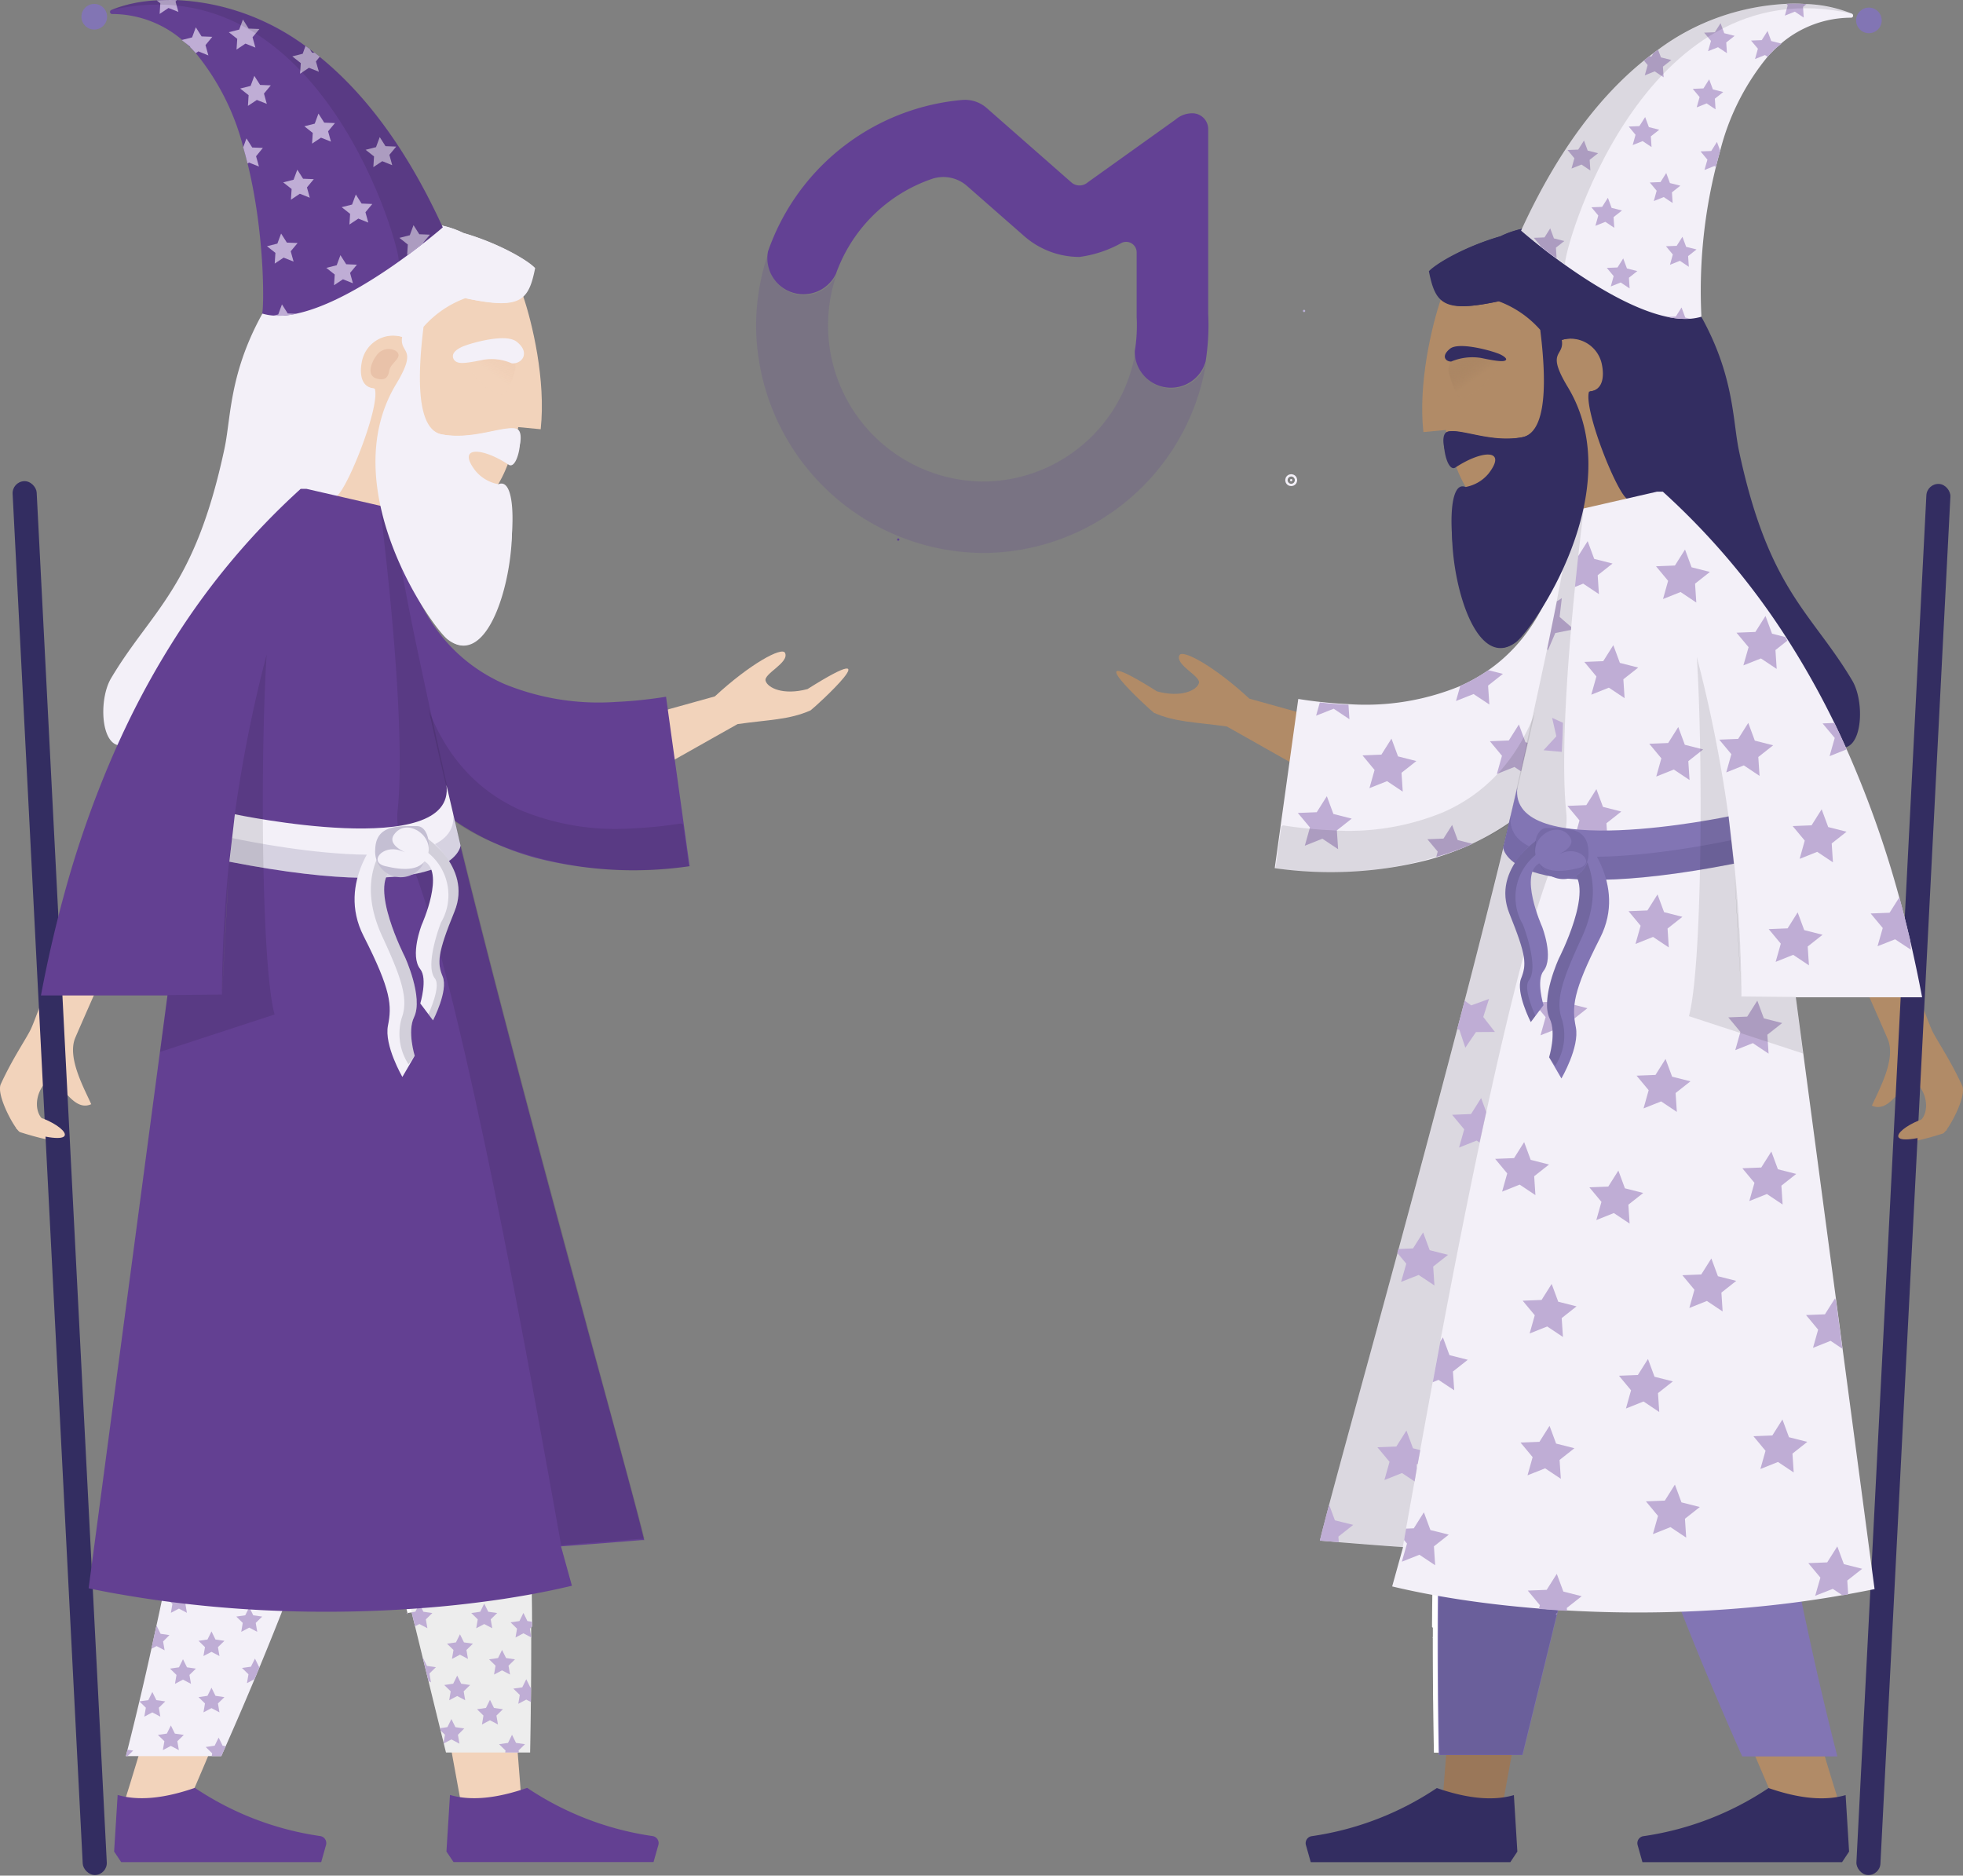 <svg xmlns="http://www.w3.org/2000/svg" xmlns:xlink="http://www.w3.org/1999/xlink" width="204.127" height="195.024" viewBox="0 0 204.127 195.024">
  <rect x="0" y="0" width="204.127" height="195.024" fill="#808080" stroke="none"/>
  <defs>
    <linearGradient id="linear-gradient" x1="170.29" y1="-365.363" x2="170.184" y2="-366.883" gradientUnits="objectBoundingBox">
      <stop offset="0.46" stop-color="#b18b67"/>
      <stop offset="0.91" stop-color="#907155" stop-opacity="0.2"/>
      <stop offset="1" stop-color="#80644b" stop-opacity="0.2"/>
    </linearGradient>
    <linearGradient id="linear-gradient-2" x1="529.765" y1="-80.864" x2="529.649" y2="-82.066" xlink:href="#linear-gradient"/>
    <linearGradient id="linear-gradient-3" x1="0.701" y1="0.715" x2="0.221" y2="-0.003" gradientUnits="objectBoundingBox">
      <stop offset="0.31" stop-color="#b18b67"/>
      <stop offset="0.89" stop-color="#907155" stop-opacity="0.2"/>
      <stop offset="1" stop-color="#80644b" stop-opacity="0.2"/>
    </linearGradient>
    <linearGradient id="linear-gradient-4" x1="-65.308" y1="-12.14" x2="-65.201" y2="-13.662" gradientUnits="objectBoundingBox">
      <stop offset="0.46" stop-color="#f2d3bb"/>
      <stop offset="1" stop-color="#e9c1a7"/>
    </linearGradient>
    <linearGradient id="linear-gradient-5" x1="-83.091" y1="62.644" x2="-82.976" y2="61.443" gradientUnits="objectBoundingBox">
      <stop offset="0.46" stop-color="#f2d3bb"/>
      <stop offset="1" stop-color="#e9c2a9"/>
    </linearGradient>
    <linearGradient id="linear-gradient-6" x1="0.299" y1="0.715" x2="0.779" y2="-0.003" gradientUnits="objectBoundingBox">
      <stop offset="0.39" stop-color="#f2d3bb"/>
      <stop offset="1" stop-color="#e8c0a6" stop-opacity="0.4"/>
    </linearGradient>
  </defs>
  <g id="merlins-holding" transform="translate(-858.001 -238.616)">
    <g id="Group_675" data-name="Group 675">
      <g id="Bottom_Standing_Sweatpants" data-name="Bottom/Standing/Sweatpants" transform="translate(993.772 344.54)">
        <path id="Path_12355" data-name="Path 12355" d="M155.14,666.1h6.345l.025-.141h0l.843-4.629h0l.227-1.245.249-1.377,2.062-11.341.11-.6,2.807-15.443,3.123-10.765h0l.983-3.385h0l8.678-29.905.658-2.266H161.474l-5.2,66.592-.04.5-.644,8.248-.078.985h0l-.047.608-.256,3.287Z" transform="translate(-140.886 -584.998)" fill="#9a7759" fill-rule="evenodd"/>
        <path id="Leg" d="M94.258,585c-.938,24.063-.568,37.188-.361,39.375s1.4,16.829,9.522,42.46h-6.6c-10.756-24.588-14.511-39.231-15.745-42.46S76.2,608.021,70.88,585Z" transform="translate(-47.853 -584.998)" fill="#b18b67" fill-rule="evenodd"/>
        <path id="Path_12356" data-name="Path 12356" d="M153.621,649.257l-.022.126.022-.011q0,2.546.022,5.185,0,.754.014,1.517.031,2.573.079,5.232h8.727q.117-.465.229-.929a.445.445,0,0,1,.02-.081h0c.1-.424.207-.846.312-1.263h0c.018-.079.038-.157.058-.236h0l1.2-4.891q.3-1.207.588-2.4l.8-3.291q.18-.731.361-1.456l.431.063q.111-.457.222-.9,2.751-11.3,5.08-21.025h0q.433-1.8.853-3.567h0q3.341-13.942,5.75-24.431l.285-1.241.141-.617c.1-.46.209-.915.31-1.364q.839-3.684,1.55-6.9.2-.915.4-1.792H160.91a160.529,160.529,0,0,0-5.376,27.242q-.541,4.655-.958,9.787-.141,1.777-.263,3.619-.251,3.8-.428,7.877-.161,3.735-.247,7.705-.014.566-.023,1.14-.043,2.165-.065,4.389c0,.328,0,.659-.009.989v.505l.085.083v.929Z" transform="translate(-140.399 -584.99)" fill="#fff" fill-rule="evenodd"/>
        <path id="Path_12357" data-name="Path 12357" d="M72.42,585a335.387,335.387,0,0,0,8.436,35.556h0q.53,1.781,1.082,3.545h0c.085.271.17.541.253.808h0c2.946,9.4,6.277,18.465,10.024,27.517q.271.644.541,1.286,1.456,3.477,2.993,6.957.227.516.458,1.034H106.1l-.168-.662q-1.353-5.347-2.481-10.464-.258-1.173-.505-2.331h0A250.193,250.193,0,0,1,97.263,585Z" transform="translate(-50.811 -584.998)" fill="#8275b4" fill-rule="evenodd"/>
        <g id="Accessories_Shoe_Flat-Simple" data-name="Accessories/Shoe/Flat-Simple" transform="translate(34.496 79.995)">
          <path id="Shoe" d="M87.655,1034.995l-.361-5.873q-3.2.936-8.012-.732a31.433,31.433,0,0,1-13.033,5.006h0a.734.734,0,0,0-.6.846.54.54,0,0,0,.016.078l.5,1.775H86.926Z" transform="translate(-65.64 -1028.39)" fill="#332d61" fill-rule="evenodd"/>
        </g>
        <g id="Accessories_Shoe_Flat-Simple-2" data-name="Accessories/Shoe/Flat-Simple" transform="translate(0 79.995)">
          <path id="Shoe-2" data-name="Shoe" d="M278.865,1034.995l-.361-5.873q-3.2.936-8.012-.732a31.418,31.418,0,0,1-13.031,5.006h0a.736.736,0,0,0-.6.846.286.286,0,0,0,.018.078l.5,1.775h20.755Z" transform="translate(-256.85 -1028.39)" fill="#332d61" fill-rule="evenodd"/>
        </g>
      </g>
      <path id="Path_12358" data-name="Path 12358" d="M153.23,650.635v.117q0,2.547.022,5.185c0,.5.009,1.01.014,1.519q.031,2.573.079,5.232h8.728l.227-.931a.426.426,0,0,1,.02-.079h0c.1-.422.207-.844.312-1.263h0c.02-.078.038-.157.058-.234h0l1.2-4.891q.3-1.207.588-2.4l.806-3.293.361-1.456q2.993-12.255,5.492-22.676h0q.438-1.822.861-3.588,4.853-20.349,7.72-33.248h0l.5-2.262H160.073c-3.608,12.052-5.849,27.558-6.58,48.531q-.233,6.719-.26,14.209v.6C153.23,650.014,153.23,650.325,153.23,650.635Z" transform="translate(854.263 -241.581)" fill="#8275b4" fill-rule="evenodd"/>
      <path id="Pant" d="M186.142,616.5q-4.871,22.191-16.843,70.863h-8.617c-.637-33.3,2.071-55.219,6.76-70.863Z" transform="translate(847.011 -266.276)" fill="#342c62" fill-rule="evenodd" opacity="0.3"/>
      <path id="Path_12359" data-name="Path 12359" d="M233.85,927.74c-.013.052-.025.106-.04.161l.15-.146Z" transform="translate(785.984 -521.364)" fill="#bfadd5" fill-rule="evenodd"/>
      <g id="Body_Long-Sleeve" data-name="Body/Long-Sleeve" transform="translate(974.077 262.209)">
        <g id="Head_Front_Short-Beard" data-name="Head/Front/Short-Beard" transform="translate(31.815)">
          <g id="Head" transform="translate(0 0.174)">
            <path id="Path_12360" data-name="Path 12360" d="M148.825,150.767l2.329-.222s1.191,7.276,4.821,8.431c1.387.444,5.181-1.413,8.268-4.216l.873,16,12.99-2.565-8.588-19.955c1.916-3.428,3.02-7.377,1.819-11.3-3.428-11.233-17.917-8.171-20.684-.029C149.707,139.673,148.266,145.663,148.825,150.767Z" transform="translate(-148.7 -129.605)" fill="#b18b67" fill-rule="evenodd"/>
          </g>
          <path id="Hair" d="M70.916,139.351q1.308,10.536-1.893,11.168c-3.2.631-6.314-.864-7.72-.586-1.023.2-.18,3.574.933,3.154,1.571-.59,5.243-2.194,5.483-.98s-3.623,3.994-4.572,3.581c-3.385-1.474-.557,20.441,5.153,16.147,1.7-1.283,11.862-15.772,5.378-26.512-2.345-3.884-.328-3.1-.628-4.9.108-.034.218-.063.33-.088a3.325,3.325,0,0,1,3.922,2.506c.213.942.361,2.778-1.312,2.926-.588,1.764,2.73,10.179,3.92,11.131,2.219,4.288,12.115,9.012,13.892,13.17,9.333,21.949,11.878,9.667,9.562,5.752-4.214-7.1-8.676-9.317-11.776-23.858-.761-3.574-.413-8.963-5.43-16.432-2.661-3.935-10.976-6.5-13.141-6.675a9.6,9.6,0,0,0-6.271.767c-3.583,1.032-6.618,2.786-7.41,3.628.682,3.449,1.552,4.341,7.244,3.123A10.7,10.7,0,0,1,70.916,139.351Z" transform="translate(-58.64 -128.642)" fill="#332d61" fill-rule="evenodd"/>
          <path id="Path_12361" data-name="Path 12361" d="M293.989,237.772c.038.731.967.483,1.368.256a.8.8,0,0,0,.4-.978c-.146-.256-.844-.245-1.29-.135C294.248,236.962,293.974,237.483,293.989,237.772Z" transform="translate(-292.613 -217.321)" fill-rule="evenodd" fill="url(#linear-gradient)"/>
          <path id="Path_12362" data-name="Path 12362" d="M215.327,203.835c1.3-.3.557-1.884.023-2.526a1.533,1.533,0,0,0-1.874-.4c-.98.653.505,1.248.63,2.077C214.253,203.966,214.827,203.952,215.327,203.835Z" transform="translate(-198.27 -187.735)" fill-rule="evenodd" fill="url(#linear-gradient-2)"/>
          <path id="Path_12363" data-name="Path 12363" d="M266.456,203c.99,3.662,1.654,2.506,2.446,2.239s3.067-2.975,2.959-3.477c-.258-1.147-3.247-.814-4.048-.758C266.824,201.069,266.3,202.424,266.456,203Z" transform="translate(-263.699 -187.874)" fill-rule="evenodd" opacity="0.56" fill="url(#linear-gradient-3)"/>
        </g>
        <path id="Skin" d="M349.725,378.67c2.547.68,4.15-.135,4.352-.868s-2.49-1.876-2.03-2.887c.307-.675,3.639,1.14,7.28,4.51l2.078.579,8.73,2.428,1.064.3-.8,2.912-1.007,3.671-5.447-3.067-2.717-1.532-1.867-1.057-2.383-1.342c-3.2-.455-5.344-.433-7.577-1.423C348.868,380.5,340.649,372.953,349.725,378.67Z" transform="translate(-345.48 -330.371)" fill="#b18b67" fill-rule="evenodd"/>
        <path id="Skin-2" data-name="Skin" d="M1.216,428.785h0l6.594-.025.135.4.3.9q3.237,9.654,5.412,16.022.6,1.757,1.122,3.26,1.133,3.269,1.887,5.355,1.043,2.906,1.359,3.543c.511,1.046,1.871,2.991,3.09,5.652.541,1.164-1.55,4.85-2,4.992-6.738,2.145-5.546.056-2.791-1.057,1.138-.46,1.322-2.131.664-3.361-1.6-2.991-2.816,2.611-5.255,1.519.749-1.678,2.5-4.8,1.672-6.856q-.195-.484-1.939-4.436Q9.414,450.034,5.2,440.539l-.37-.832h0L3.805,437.4a.067.067,0,0,1,0-.02Q2.27,433.92.489,429.913l-.5-1.128Z" transform="translate(66.844 -374.615)" fill="#b18b67" fill-rule="evenodd"/>
        <rect id="Rectangle_1203" data-name="Rectangle 1203" width="2.501" height="144.831" rx="1.25" transform="translate(79.401 171.431) rotate(-177.07)" fill="#332d61"/>
        <path id="Path_12364" data-name="Path 12364" d="M193.067,328.469a40.867,40.867,0,0,0,15.921-.852h0A29.514,29.514,0,0,0,213.455,326a26.257,26.257,0,0,0,3.875-2.179l.121-.081a24.356,24.356,0,0,0,5.719-5.513,29.671,29.671,0,0,0,5.3-13.084,78.9,78.9,0,0,0,1.328-14.047l-4.608.309-1.523.1c-.04.343-.081.684-.128,1.021l-.06.417h0a32.527,32.527,0,0,1-.707,3.457c-.014.06-.031.119-.047.18-1.306,4.81-3.718,8.71-7.449,11.308a17.653,17.653,0,0,1-2.937,1.647,25.8,25.8,0,0,1-11.667,1.873q-1.443-.063-3-.24-1.052-.119-2.156-.294l-.032.235-.576,4.135Z" transform="translate(-176.588 -261.791)" fill="#f3f0f8" fill-rule="evenodd"/>
        <path id="Path_12365" data-name="Path 12365" d="M353.044,461.9l1.828-.729,1.636,1.091-.13-1.961,1.544-1.22-1.905-.484-.682-1.846-1.05,1.663-1.965.078L353.578,460Z" transform="translate(-333.436 -397.555)" fill="#bfadd5" fill-rule="evenodd"/>
        <path id="Path_12366" data-name="Path 12366" d="M251.635,420.567l1.828-.729.689.462.686-2.975-.231-.06-.682-1.846-1.048,1.663-1.967.078,1.257,1.514Z" transform="translate(-212.056 -363.682)" fill="#bfadd5" fill-rule="evenodd"/>
        <path id="Path_12367" data-name="Path 12367" d="M283.749,476.083l-.155.556a25.057,25.057,0,0,0,3.778-1.364l-1.544-.392-.581-1.573-.9,1.418-1.674.067Z" transform="translate(-250.32 -411.127)" fill="#bfadd5" fill-rule="evenodd"/>
        <path id="Path_12368" data-name="Path 12368" d="M224.318,389.4c-.018.13-.217.079-.088.1a38.078,38.078,0,0,0,20.387-2.464c14.828-6.12,9.979-21.469,9.979-21.469l-1.328.088a.231.231,0,0,0-.216.206c-.032.278-.067.554-.1.828-.02.141-.04.278-.061.417h0a32.081,32.081,0,0,1-.705,3.457l-.049.18c-1.3,4.81-3.716,8.71-7.447,11.308a17.726,17.726,0,0,1-2.935,1.635,25.826,25.826,0,0,1-11.667,1.873q-1.443-.063-3-.24-.942-.1-1.921-.256a.233.233,0,0,0-.267.2l-.576,4.135Z" transform="translate(-207.751 -322.825)" fill="rgba(1,1,1,0.1)" fill-rule="evenodd"/>
        <path id="Path_12369" data-name="Path 12369" d="M23.57,390.277h.141l.1.009,1.732.143c2.01.162,5.01.4,6.314.483h0l.37.027-.087.314-1.048,3.776c1.373.33,2.887.646,4.51.938l.09.016c.83.148,1.692.29,2.58.426,2.5.377,5.218.695,8.119.926h.023c.565.045,1.138.087,1.718.125h0l.132.009q.541.034,1.082.065c4.063.229,8.42.28,12.955.081q.815-.034,1.636-.081c2.863-.162,5.791-.424,8.754-.8h0c.592-.076,1.187-.157,1.782-.244q1.678-.238,3.368-.541h0l.592-.1q1.409-.253,2.823-.541l-3.2-24.047-.662-4.981h0l-4.33-32.51H67.407l-.684-12.515c.253,4.234.456,8.247.684,12.515H86.2q-.541-2.836-1.165-5.568h0q-.541-2.333-1.151-4.586a107.2,107.2,0,0,0-5.232-14.947q-.613-1.405-1.263-2.771a86.52,86.52,0,0,0-4.9-8.887l-.242-.381a75.6,75.6,0,0,0-13.01-15.431H58.63l-7.59,1.737-1.7.39c0,.451-.02.953-.054,1.5h0c-.119,1.838-.433,4.211-.9,7a.077.077,0,0,1,0,.02c-.922,5.448-2.443,12.5-4.294,20.334h0q-.334,1.407-.68,2.847c-.1.413-.2.83-.3,1.247-.051.211-.1.42-.153.631s-.1.431-.159.648-.1.433-.159.651a.17.17,0,0,1,0,.029h0c-4.02,16.434-9.1,35.2-13.042,49.66v.018c-2.127,7.8-3.922,14.341-5.052,18.583-.283,1.082-.523,2-.722,2.764l-.018.072c-.011.042-.022.083-.031.125l-.016.061a.294.294,0,0,1-.013.054c-.056.227-.108.437-.155.63h0C23.583,390.231,23.575,390.255,23.57,390.277Z" transform="translate(-2.4 -253.668)" fill="#f3f0f8" fill-rule="evenodd"/>
        <path id="Path_12370" data-name="Path 12370" d="M265.16,387.314l1.828-.722,1.64,1.086-.13-1.963,1.544-1.22-1.521-.386a17.538,17.538,0,0,1-2.915,1.635Z" transform="translate(-229.832 -338.02)" fill="#bfadd5" fill-rule="evenodd"/>
        <path id="Path_12371" data-name="Path 12371" d="M315.785,428.737l1.828-.729,1.635,1.091-.128-1.963,1.544-1.218-1.907-.484-.682-1.846-1.048,1.663-1.966.078,1.257,1.514Z" transform="translate(-289.456 -370.378)" fill="#bfadd5" fill-rule="evenodd"/>
        <path id="Path_12372" data-name="Path 12372" d="M353.65,404.095l1.828-.722,1.636,1.091-.072-1.1-.027-.41q-1.443-.06-2.975-.236l-.065.227Z" transform="translate(-332.868 -353.273)" fill="#bfadd5" fill-rule="evenodd"/>
        <path id="Path_12373" data-name="Path 12373" d="M157.805,613.3l1.828-.729,1.635,1.091-.128-1.963,1.544-1.218L160.777,610l-.682-1.846-1.048,1.663-1.966.078,1.257,1.512Z" transform="translate(-102.974 -521.641)" fill="#bfadd5" fill-rule="evenodd"/>
        <path id="Path_12374" data-name="Path 12374" d="M239.315,661.267l1.828-.729,1.635,1.091-.128-1.963,1.544-1.218-1.907-.485-.682-1.844-1.048,1.663-1.967.078,1.257,1.512Z" transform="translate(-199.19 -560.956)" fill="#bfadd5" fill-rule="evenodd"/>
        <path id="Path_12375" data-name="Path 12375" d="M131.405,728.327l1.826-.729,1.636,1.093-.128-1.963,1.544-1.22-1.907-.484-.682-1.846-1.05,1.663-1.965.079,1.257,1.512Z" transform="translate(-71.811 -615.918)" fill="#bfadd5" fill-rule="evenodd"/>
        <path id="Path_12376" data-name="Path 12376" d="M96.835,666.687l1.826-.729,1.636,1.091-.128-1.961,1.543-1.22-1.905-.484-.682-1.846-1.05,1.663-1.965.078,1.257,1.514Z" transform="translate(-31.003 -565.398)" fill="#bfadd5" fill-rule="evenodd"/>
        <path id="Path_12377" data-name="Path 12377" d="M104.923,579.717l1.828-.727,1.636,1.091-.13-1.963,1.544-1.22-1.905-.484-.682-1.846-1.05,1.663-1.965.079,1.257,1.512Z" transform="translate(-40.552 -494.119)" fill="#bfadd5" fill-rule="evenodd"/>
        <path id="Path_12378" data-name="Path 12378" d="M162.445,518.5l1.826-.729,1.636,1.091-.128-1.963,1.543-1.218-1.905-.485-.682-1.844-1.05,1.663-1.965.078,1.257,1.512Z" transform="translate(-108.45 -443.944)" fill="#bfadd5" fill-rule="evenodd"/>
        <path id="Path_12379" data-name="Path 12379" d="M185.025,677.667l1.826-.729,1.636,1.091-.128-1.963,1.544-1.218L188,674.364l-.682-1.844-1.05,1.663-1.965.078,1.257,1.512Z" transform="translate(-135.105 -574.398)" fill="#bfadd5" fill-rule="evenodd"/>
        <path id="Path_12380" data-name="Path 12380" d="M217.185,571.177l1.826-.729,1.636,1.093-.128-1.963,1.544-1.22-1.907-.483-.682-1.846-1.05,1.663-1.965.078,1.257,1.514Z" transform="translate(-173.067 -487.12)" fill="#bfadd5" fill-rule="evenodd"/>
        <path id="Path_12381" data-name="Path 12381" d="M223.453,743.017l1.828-.727,1.636,1.091-.13-1.963,1.544-1.22-1.905-.484-.682-1.846-1.05,1.663-1.965.079,1.257,1.512Z" transform="translate(-180.466 -627.958)" fill="#bfadd5" fill-rule="evenodd"/>
        <path id="Path_12382" data-name="Path 12382" d="M224.673,824.777l1.828-.729,1.636,1.091-.13-1.961,1.544-1.22-1.905-.483-.682-1.846-1.05,1.663-1.965.078,1.257,1.514Z" transform="translate(-181.907 -694.967)" fill="#bfadd5" fill-rule="evenodd"/>
        <path id="Path_12383" data-name="Path 12383" d="M296.38,874.621l1.826-.722,1.636,1.091-.128-1.963.361-.285.092-.072,1.091-.861-1.068-.271-.09-.023-.749-.18-.682-1.846-1.05,1.663-.8.032-.152.848-.052.343.3.361Z" transform="translate(-266.68 -735.832)" fill="#bfadd5" fill-rule="evenodd"/>
        <path id="Path_12384" data-name="Path 12384" d="M152.415,858.667l1.828-.729,1.635,1.093-.128-1.963,1.544-1.22-1.907-.484-.682-1.846-1.048,1.663-1.966.079,1.257,1.512Z" transform="translate(-96.612 -722.743)" fill="#bfadd5" fill-rule="evenodd"/>
        <path id="Path_12385" data-name="Path 12385" d="M220.971,908.335l-.065.235h.023q.839.069,1.7.123h0l.132.011,1.073.063-.018-.3,1.544-1.218-1.907-.484-.132-.361-.081-.218-.469-1.263-1.05,1.663-.437.018-1.528.06,1.243,1.5.014.016Z" transform="translate(-176.962 -764.87)" fill="#bfadd5" fill-rule="evenodd"/>
        <path id="Path_12386" data-name="Path 12386" d="M285.44,773.3l.6-.238,1.635,1.082-.135-1.954,1.544-1.218-1.905-.484-.682-1.846-.274.437C285.952,770.529,285.691,771.94,285.44,773.3Z" transform="translate(-252.529 -653.176)" fill="#bfadd5" fill-rule="evenodd"/>
        <path id="Path_12387" data-name="Path 12387" d="M90.445,821.117l1.828-.729,1.635,1.091-.128-1.963,1.544-1.218-1.907-.484-.68-1.846-1.05,1.663-1.966.078,1.257,1.514Z" transform="translate(-23.462 -691.967)" fill="#bfadd5" fill-rule="evenodd"/>
        <path id="Path_12388" data-name="Path 12388" d="M70.747,749.413l-.534,1.894,1.828-.729,1.23.821-.657-4.943h0l-.11-.3-1.05,1.663-1.965.078Z" transform="translate(2.24 -634.752)" fill="#bfadd5" fill-rule="evenodd"/>
        <path id="Path_12389" data-name="Path 12389" d="M59.357,892.339l-.541,1.893,1.828-.722,1.014.677h0l.588-.1-.094-1.443,1.55-1.221-1.905-.483-.682-1.846-1.05,1.663-1.965.078Z" transform="translate(13.865 -751.896)" fill="#bfadd5" fill-rule="evenodd"/>
        <path id="Path_12390" data-name="Path 12390" d="M167.945,786.267l1.828-.729,1.636,1.091-.13-1.963,1.544-1.218-1.905-.484-.682-1.846-1.05,1.663-1.967.078,1.257,1.514Z" transform="translate(-114.944 -663.405)" fill="#bfadd5" fill-rule="evenodd"/>
        <path id="Path_12391" data-name="Path 12391" d="M31.256,518.156l-.541,1.893,1.828-.722.583.39,1.063.7-.058-.913h0q-.541-2.313-1.142-4.55l-.965,1.524-.058.09L30,516.644Z" transform="translate(48.449 -445.255)" fill="#bfadd5" fill-rule="evenodd"/>
        <path id="Path_12392" data-name="Path 12392" d="M67.825,469.459l1.826-.729,1.636,1.091-.128-1.963,1.544-1.218-1.907-.485-.682-1.846-1.05,1.665-1.965.078,1.257,1.512Z" transform="translate(3.239 -403.751)" fill="#bfadd5" fill-rule="evenodd"/>
        <path id="Path_12393" data-name="Path 12393" d="M68.126,416.87,67.807,418l.619-.247,1.151-.458q-.612-1.395-1.263-2.75l-1.234.051,1.263,1.512Z" transform="translate(6.37 -362.969)" fill="#bfadd5" fill-rule="evenodd"/>
        <path id="Path_12394" data-name="Path 12394" d="M81.655,528.847l1.826-.729,1.636,1.092-.128-1.961,1.544-1.22-1.907-.483-.682-1.846L82.9,525.363l-1.966.078,1.257,1.514Z" transform="translate(-13.086 -452.427)" fill="#bfadd5" fill-rule="evenodd"/>
        <path id="Path_12395" data-name="Path 12395" d="M110.135,419.657l1.828-.729,1.636,1.091-.13-1.963,1.544-1.218-1.907-.485-.68-1.844-1.05,1.663-1.966.078,1.257,1.512Z" transform="translate(-46.704 -362.936)" fill="#bfadd5" fill-rule="evenodd"/>
        <path id="Path_12396" data-name="Path 12396" d="M102.467,356.106,101.926,358l1.826-.722,1.636,1.091-.128-1.963,1.241-.98-.233-.375-1.362-.346-.682-1.844-1.05,1.663-1.965.078Z" transform="translate(-36.712 -312.408)" fill="#bfadd5" fill-rule="evenodd"/>
        <path id="Path_12397" data-name="Path 12397" d="M146.575,319.727,148.4,319l1.635,1.091-.128-1.961,1.544-1.22-1.907-.484-.682-1.846-1.048,1.663-1.967.079,1.257,1.512Z" transform="translate(-89.718 -281.034)" fill="#bfadd5" fill-rule="evenodd"/>
        <path id="Path_12398" data-name="Path 12398" d="M187.9,374.857l1.828-.729,1.636,1.091-.128-1.963,1.543-1.218-1.905-.485-.682-1.844-1.05,1.663-1.965.078,1.257,1.512Z" transform="translate(-138.503 -326.218)" fill="#bfadd5" fill-rule="evenodd"/>
        <path id="Path_12399" data-name="Path 12399" d="M201.99,314.509l.855-.341,1.635,1.092-.128-1.963,1.544-1.218-1.905-.483-.682-1.846-.983,1.555Z" transform="translate(-154.289 -277.076)" fill="#bfadd5" fill-rule="evenodd"/>
        <path id="Path_12400" data-name="Path 12400" d="M150.475,422.037l1.826-.729,1.636,1.091-.128-1.963,1.544-1.218-1.907-.484-.682-1.846-1.05,1.663-1.965.078,1.257,1.514Z" transform="translate(-94.322 -364.886)" fill="#bfadd5" fill-rule="evenodd"/>
        <path id="Path_12401" data-name="Path 12401" d="M197.663,457.827l1.828-.727,1.636,1.091-.13-1.963,1.544-1.22-1.905-.484-.682-1.846-1.05,1.663-1.965.079,1.257,1.512Z" transform="translate(-150.024 -394.219)" fill="#bfadd5" fill-rule="evenodd"/>
        <path id="Path_12402" data-name="Path 12402" d="M225.8,347.874l.07.139.776-1.808,1.631-.325.025-.3-1.207-1.052.231-1.954-.518.328-1.009,4.976" transform="translate(-180.991 -303.975)" fill="#bfadd5" fill-rule="evenodd"/>
        <path id="Path_12403" data-name="Path 12403" d="M218.46,397.5h.141l.1.009h.063l1.669.137,6.249.478.4.031.18-1c.37-2.078,1.391-7.788,2.8-15.431.251-1.368.514-2.789.79-4.252,3.509-18.727,8.772-44.382,12.568-52.035a6.812,6.812,0,0,0,.658-3.751c-.361-3.39-.52-12.239,1.851-31.684v.137l-1.7.39a43.15,43.15,0,0,1-.967,8.366.089.089,0,0,1,0,.022c-1.052,5.925-5.091,23.732-4.871,22.75s-.07.287-.1.431q-.148.621-.3,1.247c-.051.209-.1.42-.153.63s-.1.433-.159.65-.1.433-.159.649a.245.245,0,0,1,0,.031h0c-3.247,13.36-6.787,26.966-10.787,41.542-.038.135-.081.271-.117.406-.722,2.706-1.432,5.245-2.093,7.695L224.5,375c-.032.121-.069.262-.1.383-2.127,7.868-3.886,14.3-4.929,18.2-.285,1.066-.55,2.084-.722,2.742l-.038.146-.018.072c-.011.041-.022.083-.031.124l-.016.061a.293.293,0,0,1-.013.054c-.067.26-.119.471-.155.63Z" transform="translate(-197.29 -260.893)" fill="rgba(1,1,1,0.1)" fill-rule="evenodd"/>
        <path id="Path_12404" data-name="Path 12404" d="M155.483,454.494s-23,4.859-21.963-3.054l-1.479,6.286s.48,6.271,23.995,1.687Z" transform="translate(-91.808 -393.203)" fill="#8275b4" fill-rule="evenodd"/>
        <path id="Path_12405" data-name="Path 12405" d="M155.82,470.155s-23.961,5.288-22.925-2.625l-.8,3.4s.48,6.271,23.995,1.687Z" transform="translate(-91.867 -406.39)" fill="#342c62" fill-rule="evenodd" opacity="0.15"/>
        <path id="Path_12406" data-name="Path 12406" d="M243.028,479.62s-5.288,3.329-3.365,8.061c1.784,4.395,1.8,5.317,1.22,6.767s1.007,4.53,1.007,4.53l1.322-1.757s-.783-2.562,0-3.554c1.111-1.4-.15-4.61-.15-4.61s-2.526-5.62-.161-6.648Z" transform="translate(-198.783 -416.299)" fill="#8275b4" fill-rule="evenodd"/>
        <path id="Path_12407" data-name="Path 12407" d="M207.637,479.64s4.738,4.936,1.849,10.6-2.937,7.229-2.526,9.295-1.5,5.324-1.5,5.324l-1.277-2.2s.781-2.526.07-4c-1-2.066.954-6.289.954-6.289s3.774-7.345,1.312-9.077Z" transform="translate(-159.169 -416.316)" fill="#8275b4" fill-rule="evenodd"/>
        <path id="Path_12408" data-name="Path 12408" d="M244.118,478.32s-5.9,3.107-3.906,8.3c1.552,4.032,1.921,4.979,1.22,6.767-.572,1.456,1.007,4.53,1.007,4.53l.485-.648s-1.344-2.847-.678-3.7c1.1-1.407-.63-5.806-.63-5.806a5.626,5.626,0,0,1,1.472-7.337Z" transform="translate(-199.333 -415.234)" fill="#181933" fill-rule="evenodd" opacity="0.15"/>
        <path id="Path_12409" data-name="Path 12409" d="M215.245,477.71s5.117,3.574,1.671,11.005c-2.033,4.391-2.731,6.513-2,8.479a5.824,5.824,0,0,1-.722,4.77l-.642-.9s.781-2.526.07-4c-1-2.066.954-6.289.954-6.289s4.745-9.163.135-9.5Z" transform="translate(-168.549 -414.734)" fill="#181933" fill-rule="evenodd" opacity="0.15"/>
        <path id="Path_12410" data-name="Path 12410" d="M217.651,477.152c1.082-1.712-2.737-1-1.351,2.015a2.662,2.662,0,0,0,4.882-1.663c-.065-2.589-2.363-2.441-4.33-2.441S215.339,480.833,217.651,477.152Z" transform="translate(-172.033 -412.563)" fill="#8275b4" fill-rule="evenodd"/>
        <path id="Path_12411" data-name="Path 12411" d="M217.914,477.182c1.082-1.712-2.737-1-1.349,2.015a2.655,2.655,0,0,0,4.871-1.663c-.063-2.589-2.363-2.441-4.33-2.441S215.6,480.863,217.914,477.182Z" transform="translate(-172.335 -412.588)" fill="#342c62" fill-rule="evenodd" opacity="0.15"/>
        <path id="Path_12412" data-name="Path 12412" d="M220.2,478.363c-1.8.6,1.555-.285.619-1.624-1.245-1.786-4.025-.032-3.554,1.934s2.657,1.759,4.451,1.331S221.984,477.766,220.2,478.363Z" transform="translate(-173.657 -413.33)" fill="#8275b4" fill-rule="evenodd"/>
        <path id="Shade" d="M92.977,376.44c.648,9.955.59,32.122-.817,37.362l11.869,3.882-.776-5.878-5.634-.058A142.983,142.983,0,0,0,92.977,376.44Z" transform="translate(-32.608 -331.734)" fill="rgba(1,1,1,0.1)" fill-rule="evenodd"/>
        <path id="Path_12413" data-name="Path 12413" d="M273.109,573.6l-1.851.668-.675-.484-.783,2.952.227.067.619,1.867,1.106-1.627,1.968-.013-1.209-1.555Z" transform="translate(-234.347 -493.324)" fill="#bfadd5" fill-rule="evenodd"/>
        <path id="Path_12414" data-name="Path 12414" d="M231.357,414.087l-.8.87.662.06,1.236.11q.085-1.521.119-3.022l-1.124-.514.438,1.918Z" transform="translate(-186.124 -360.543)" fill="#bfadd5" fill-rule="evenodd"/>
        <path id="Path_12415" data-name="Path 12415" d="M275.515,635.859l1.828-.729.3.2.7-3.173-.534-1.447-1.05,1.663-1.966.079,1.257,1.512Z" transform="translate(-239.867 -540.13)" fill="#bfadd5" fill-rule="evenodd"/>
        <path id="Path_12416" data-name="Path 12416" d="M296.826,710.3l.926,1.111-.541,1.894,1.828-.722,1.638,1.091-.128-1.963,1.544-1.22-1.907-.484-.684-1.846-1.05,1.663-1.519.061h-.014l-.108.406Z" transform="translate(-267.592 -603.608)" fill="#bfadd5" fill-rule="evenodd"/>
        <path id="Path_12417" data-name="Path 12417" d="M313.545,827.479l1.828-.729,1.313.875.222-1.335-.027-.411.135-.106.256-1.405-.754-.191-.682-1.846-1.05,1.663-1.966.079,1.259,1.512Z" transform="translate(-285.661 -697.18)" fill="#bfadd5" fill-rule="evenodd"/>
        <path id="Path_12418" data-name="Path 12418" d="M351.44,868.807h.141l.1.009,1.721.141v-.009l-.036-.566,1.544-1.22L353,866.689l-.594-1.609-.009-.02c-.281,1.066-.52,1.985-.711,2.744a.266.266,0,0,1-.018.072c-.007.023-.02.083-.031.123l-.016.061a.078.078,0,0,1-.013.052c-.065.26-.117.469-.153.626h0Z" transform="translate(-330.265 -732.201)" fill="#bfadd5" fill-rule="evenodd"/>
      </g>
      <path id="Hair-2" data-name="Hair" d="M164.765,139.262q1.3,10.536-1.894,11.168c-3.2.631-6.314-.864-7.72-.586-1.023.2-.3,4.4.695,3.747,2.811-1.849,5.4-1.923,3.459.61A4.019,4.019,0,0,1,157,155.6c-3.5,1.171-.559,20.441,5.151,16.147,1.7-1.283,11.862-15.772,5.378-26.51-2.345-3.886-.328-3.1-.628-4.9a3.3,3.3,0,0,1,4.252,2.416c.213.942.361,2.778-1.31,2.926-.59,1.764,15.173-2.759,10.155-10.228-2.65-3.946-10.96-6.495-13.129-6.675a9.6,9.6,0,0,0-6.271.767c-3.583,1.032-6.618,2.786-7.41,3.628.682,3.449,1.553,4.341,7.245,3.123A10.675,10.675,0,0,1,164.765,139.262Z" transform="translate(853.506 133.632)" fill="#332d61" fill-rule="evenodd"/>
      <path id="Path_12419" data-name="Path 12419" d="M63.333,23.595s.77.677,2.026,1.662c.325.254.682.532,1.068.823h0c3.109,2.345,8.012,5.618,12.1,6.48a8.615,8.615,0,0,0,2.387.2,5.375,5.375,0,0,0,1.171-.213,53.43,53.43,0,0,1,1.506-15.57c.139-.563.287-1.128.447-1.689a25.136,25.136,0,0,1,4.922-9.768c.18-.213.386-.42.586-.621.108-.108.218-.215.33-.318h0c.161-.152.325-.3.493-.438a11.222,11.222,0,0,1,7.276-2.686.22.22,0,0,0,.213-.168.254.254,0,0,0,0-.051.216.216,0,0,0-.119-.2,14.051,14.051,0,0,0-4.714-1A20.819,20.819,0,0,0,90.936.015,24.316,24.316,0,0,0,77.586,4.779c-.148.106-.3.215-.446.327h0c-.17.126-.337.253-.507.386h0c-.18.137-.348.272-.521.415C71.7,9.468,67.248,15.036,63.333,23.595Z" transform="translate(952.842 239)" fill="#f3f0f8" fill-rule="evenodd"/>
      <ellipse id="Ellipse_730" data-name="Ellipse 730" cx="1.331" cy="1.331" rx="1.331" ry="1.331" transform="translate(1051.012 239.406)" fill="#8275b4"/>
      <path id="Path_12420" data-name="Path 12420" d="M90.13,1.241,91.166.828l.926.615L92.019.332l.372-.29A20.819,20.819,0,0,0,90.3.015l.126.155Z" transform="translate(953.474 239)" fill="#bfadd5" fill-rule="evenodd"/>
      <path id="Path_12421" data-name="Path 12421" d="M105.256,17.572l-.3,1.072,1.034-.411.271.18c.18-.213.386-.42.586-.621v-.054l.334-.263h0l.541-.426-.047-.013-1.034-.262-.384-1.045-.6.951-1.113.045Z" transform="translate(935.545 226.108)" fill="#bfadd5" fill-rule="evenodd"/>
      <path id="Path_12422" data-name="Path 12422" d="M132.03,14.134l1.036-.411.926.617-.072-1.111.873-.689-1.079-.274-.386-1.045-.594.942-1.113.045.713.855Z" transform="translate(903.588 229.804)" fill="#bfadd5" fill-rule="evenodd"/>
      <path id="Path_12423" data-name="Path 12423" d="M168.493,28.076l-.3,1.072,1.034-.417.927.619-.074-1.111.875-.689-1.082-.274-.3-.8c-.148.106-.3.215-.446.327h0l-.236.375-.271.011h0c-.18.137-.348.272-.521.415Z" transform="translate(860.844 217.305)" fill="#bfadd5" fill-rule="evenodd"/>
      <path id="Path_12424" data-name="Path 12424" d="M138.59,46.515l1.036-.413.926.619-.072-1.111.873-.691-1.079-.274-.386-1.045-.594.942-1.113.045.713.855Z" transform="translate(895.845 203.266)" fill="#bfadd5" fill-rule="evenodd"/>
      <path id="Path_12425" data-name="Path 12425" d="M140.656,81.522l-.307,1.072,1.036-.413.152.1c.139-.563.287-1.128.447-1.689l-.337-.913-.594.942-1.113.043Z" transform="translate(894.895 173.695)" fill="#bfadd5" fill-rule="evenodd"/>
      <path id="Path_12426" data-name="Path 12426" d="M175.48,68.244l1.034-.413.927.619-.072-1.111.873-.689-1.079-.274-.386-1.045-.6.942-1.111.043.711.857Z" transform="translate(852.299 185.456)" fill="#bfadd5" fill-rule="evenodd"/>
      <path id="Path_12427" data-name="Path 12427" d="M210.731,81.774l1.034-.413.927.619-.074-1.111.875-.689-1.081-.274-.384-1.045-.6.942-1.113.043.713.857Z" transform="translate(810.688 174.367)" fill="#bfadd5" fill-rule="evenodd"/>
      <path id="Path_12428" data-name="Path 12428" d="M163.321,100.505l1.034-.413.926.617-.072-1.11.873-.691L165,98.635l-.386-1.045-.594.942-1.113.045.713.855Z" transform="translate(866.653 159.016)" fill="#bfadd5" fill-rule="evenodd"/>
      <path id="Path_12429" data-name="Path 12429" d="M153.99,137.244l1.034-.413.927.619-.074-1.111.875-.691-1.079-.272-.386-1.045-.6.942-1.111.043.711.857Z" transform="translate(877.666 128.905)" fill="#bfadd5" fill-rule="evenodd"/>
      <path id="Path_12430" data-name="Path 12430" d="M157.24,176.048a8.615,8.615,0,0,0,2.387.2l-.511-.13-.386-1.045-.6.942Z" transform="translate(874.131 95.515)" fill="#bfadd5" fill-rule="evenodd"/>
      <path id="Path_12431" data-name="Path 12431" d="M188.121,149.7l1.034-.413.926.617-.072-1.11.873-.691-1.079-.274-.386-1.045-.594.942-1.113.045.713.855Z" transform="translate(837.379 118.701)" fill="#bfadd5" fill-rule="evenodd"/>
      <path id="Path_12432" data-name="Path 12432" d="M196.96,114.784l1.034-.413.926.619-.072-1.111.875-.689-1.079-.274-.386-1.045-.6.942-1.111.043.711.857Z" transform="translate(826.944 147.313)" fill="#bfadd5" fill-rule="evenodd"/>
      <path id="Path_12433" data-name="Path 12433" d="M230.488,131.317l-.014.051c.325.254.682.532,1.068.823h0l.6.4-.072-1.111.875-.691-1.082-.274-.386-1.045-.594.942-1.113.045Z" transform="translate(787.727 132.888)" fill="#bfadd5" fill-rule="evenodd"/>
      <path id="Clothes-Back" d="M62.79,23.6s.66.649,4.579,3.532C67,26.369,75.2-4,97.195,1.048c.1.022.195.3.218.2h-.094c.023-.1-.032-.153-.124-.2C94.061-.419,75.5-4.229,62.79,23.6Z" transform="translate(953.385 238.991)" fill="rgba(1,1,1,0.1)" fill-rule="evenodd"/>
      <path id="Path_12434" data-name="Path 12434" d="M269.43,198.4a2.762,2.762,0,0,0-.687-.336c-1.048-.386-4.056-1.153-4.905-.456-1.009.83-.361,1.351.128,1.33a5.673,5.673,0,0,1,3.119-.372c1.768.372,2.547.442,2.6.137C269.695,198.622,269.572,198.507,269.43,198.4Z" transform="translate(744.939 77.272)" fill="#332d61" fill-rule="evenodd"/>
      <path id="Skin-3" data-name="Skin" d="M14.344,644.183c-6.74,2.143-5.548.054-2.791-1.059C12.69,642.664,14.79,644.041,14.344,644.183Z" transform="translate(1046.032 -288.02)" fill="#b18b67" fill-rule="evenodd"/>
      <ellipse id="Ellipse_766" data-name="Ellipse 766" cx="0.119" cy="0.119" rx="0.119" ry="0.119" transform="translate(992.151 288.422)" fill="#f3f0f8" stroke="#f3f0f8" stroke-miterlimit="10" stroke-width="1"/>
      <ellipse id="Ellipse_769" data-name="Ellipse 769" cx="0.119" cy="0.119" rx="0.119" ry="0.119" transform="translate(993.489 270.828)" fill="#bab0d7"/>
    </g>
    <g id="Group_674" data-name="Group 674">
      <g id="Bottom_Standing_Sweatpants-2" data-name="Bottom/Standing/Sweatpants" transform="translate(869.867 344.353)">
        <path id="Path_12437" data-name="Path 12437" d="M178.4,655.262h-6.357l-.026-.14h0l-.847-4.641h0l-.228-1.247-.251-1.38-2.061-11.366-.109-.6-2.813-15.475-3.132-10.788h0l-.986-3.386h0L152.9,576.271h0L152.24,574h19.815l5.212,66.725.039.5.647,8.264.076.987h0l.046.612.258,3.292Z" transform="translate(-136.06 -573.995)" fill="#f2d3bb" fill-rule="evenodd"/>
        <path id="Leg-2" data-name="Leg" d="M78.754,574c.94,24.113.569,37.262.368,39.455S77.717,630.316,69.58,656h6.614c10.777-24.636,14.539-39.307,15.775-42.542S96.845,597.068,102.174,574Z" transform="translate(-68.628 -573.995)" fill="#f2d3bb" fill-rule="evenodd"/>
        <path id="Path_12438" data-name="Path 12438" d="M178.154,638.374l.022.125-.022-.011q0,2.553-.02,5.2c0,.5-.009,1.011-.017,1.52q-.028,2.579-.079,5.248h-8.747q-.116-.466-.23-.932l-.02-.081h0c-.1-.424-.208-.847-.311-1.267h0c-.018-.079-.039-.157-.057-.236h0q-.612-2.485-1.2-4.9-.3-1.207-.59-2.395-.405-1.658-.805-3.3-.184-.737-.357-1.459l-.433.063-.221-.908q-2.763-11.32-5.1-21.064h0q-.433-1.813-.857-3.574h0q-3.338-13.962-5.753-24.477l-.284-1.262c-.046-.208-.094-.413-.14-.619l-.311-1.367q-.84-3.684-1.551-6.908-.2-.921-.4-1.8h20.181a160.986,160.986,0,0,1,5.387,27.3q.553,4.668.96,9.808.14,1.783.263,3.625.254,3.813.429,7.894.16,3.742.249,7.719c0,.38.017.761.024,1.142q.041,2.165.063,4.4c0,.33,0,.66.009.989v.507l-.087.083v.932Z" transform="translate(-134.779 -573.97)" fill="#fff" fill-rule="evenodd"/>
        <path id="Path_12439" data-name="Path 12439" d="M104.806,573.984a336.259,336.259,0,0,1-8.452,35.627h0q-.531,1.785-1.08,3.552h0c-.085.273-.169.542-.252.811h0c-2.948,9.417-6.289,18.5-10.044,27.571-.184.429-.357.86-.538,1.29q-1.457,3.482-3,6.969l-.459,1.037H71.06c.057-.223.112-.444.169-.665q1.354-5.355,2.483-10.486.26-1.174.507-2.336h0a250.338,250.338,0,0,0,5.694-63.372Z" transform="translate(-69.835 -573.978)" fill="#f3f0f8" fill-rule="evenodd"/>
        <g id="Accessories_Shoe_Flat-Simple-3" data-name="Accessories/Shoe/Flat-Simple" transform="translate(0 80.162)">
          <path id="Shoe-3" data-name="Shoe" d="M64.41,1015.731l.368-5.884q3.2.94,8.027-.737a31.435,31.435,0,0,0,13.058,5.016h0a.737.737,0,0,1,.6.849.3.3,0,0,1-.018.077l-.5,1.78h-20.8Z" transform="translate(-64.41 -1009.11)" fill="#634092" fill-rule="evenodd"/>
        </g>
        <g id="Accessories_Shoe_Flat-Simple-4" data-name="Accessories/Shoe/Flat-Simple" transform="translate(34.558 80.162)">
          <path id="Shoe-4" data-name="Shoe" d="M252,1015.731l.368-5.884q3.205.94,8.028-.737a31.435,31.435,0,0,0,13.058,5.016h0a.737.737,0,0,1,.6.849.3.3,0,0,1-.018.077l-.5,1.774h-20.8Z" transform="translate(-252 -1009.11)" fill="#634092" fill-rule="evenodd"/>
        </g>
      </g>
      <path id="Path_12440" data-name="Path 12440" d="M180.128,638.4v.116q0,2.553-.02,5.2c0,.5-.009,1.011-.017,1.52q-.028,2.579-.079,5.248h-8.743q-.116-.466-.23-.932l-.02-.081h0c-.1-.424-.208-.847-.311-1.267h0c-.018-.079-.039-.157-.057-.236h0q-.612-2.485-1.2-4.9-.3-1.207-.59-2.395-.405-1.658-.805-3.3-.184-.737-.357-1.459-3-12.288-5.5-22.729h0l-.862-3.6q-4.871-20.388-7.737-33.311h0q-.262-1.166-.5-2.271h20.183c3.618,12.076,5.86,27.613,6.591,48.634q.234,6.735.262,14.238v.6C180.128,637.774,180.128,638.085,180.128,638.4Z" transform="translate(733.113 -229.641)" fill="rgba(1,1,1,0.1)" fill-rule="evenodd" opacity="0.73"/>
      <path id="Path_12441" data-name="Path 12441" d="M95.037,896.4l.414.844.93.135-.672.656.158.927-.831-.437-.833.437.158-.927-.672-.656.93-.135Z" transform="translate(781.57 -492.648)" fill="#bfadd5" fill-rule="evenodd"/>
      <path id="Path_12442" data-name="Path 12442" d="M113.417,920.81l.416.844.93.134-.674.656.158.927-.831-.437-.833.437.158-.927-.672-.656.93-.134Z" transform="translate(766.576 -512.562)" fill="#bfadd5" fill-rule="evenodd"/>
      <path id="Path_12443" data-name="Path 12443" d="M134.737,907.13l.414.844.93.134-.672.658.158.927-.831-.438-.833.438.158-.927-.672-.658.93-.134Z" transform="translate(749.184 -501.402)" fill="#bfadd5" fill-rule="evenodd"/>
      <path id="Path_12444" data-name="Path 12444" d="M138.444,936.971c-.184.429-.357.86-.538,1.29l-.79.416.158-.921-.523-.51-.151-.147.221-.031.709-.1.418-.844.415.844Z" transform="translate(746.565 -525.051)" fill="#bfadd5" fill-rule="evenodd"/>
      <path id="Path_12445" data-name="Path 12445" d="M229.519,910.35c.013.053.028.107.041.16l-.149-.146Z" transform="translate(670.853 -504.028)" fill="#bfadd5" fill-rule="evenodd"/>
      <path id="Path_12446" data-name="Path 12446" d="M233.847,906.731l.16.921-.833-.438-.448.236q-.184-.737-.357-1.459l.389-.057.416-.844.416.849.3.044.632.09-.523.51Z" transform="translate(668.438 -499.737)" fill="#bfadd5" fill-rule="evenodd"/>
      <path id="Path_12447" data-name="Path 12447" d="M253.7,922.42l.416.844.93.134-.672.656.158.927-.833-.437-.831.437.158-.927-.672-.656.93-.134Z" transform="translate(652.131 -513.875)" fill="#bfadd5" fill-rule="evenodd"/>
      <path id="Path_12448" data-name="Path 12448" d="M267.377,905.12l.416.844.93.134-.672.658.158.925-.833-.437-.833.437.16-.925-.674-.658.93-.134Z" transform="translate(640.979 -499.762)" fill="#bfadd5" fill-rule="evenodd"/>
      <path id="Path_12449" data-name="Path 12449" d="M290.356,912.81l.022.125-.022-.011-.811-.426-.822.437.158-.921-.672-.656.921-.134.414-.844.416.844.392.057.083.011v.507l-.087.083-.134.133.136.8Z" transform="translate(622.885 -504.053)" fill="#bfadd5" fill-rule="evenodd"/>
      <path id="Path_12450" data-name="Path 12450" d="M277.437,931.27l.414.842.93.136-.672.656.158.927-.831-.438-.833.438.158-.927-.672-.656.93-.136Z" transform="translate(632.772 -521.095)" fill="#bfadd5" fill-rule="evenodd"/>
      <path id="Path_12451" data-name="Path 12451" d="M291.6,948.639c0,.5-.009,1.011-.017,1.52l-.477-.251-.831.437.158-.921-.674-.656.93-.134.416-.844.416.844Z" transform="translate(621.621 -534.571)" fill="#bfadd5" fill-rule="evenodd"/>
      <path id="Path_12452" data-name="Path 12452" d="M270.6,959.42l.416.844.93.135-.674.658.158.927-.831-.438-.833.438.158-.927-.672-.658.93-.135Z" transform="translate(638.352 -544.059)" fill="#bfadd5" fill-rule="evenodd"/>
      <path id="Path_12453" data-name="Path 12453" d="M252.1,945.75l.415.844.93.134-.672.656.158.927-.831-.438-.833.438.158-.927-.672-.656.93-.134Z" transform="translate(653.444 -532.907)" fill="#bfadd5" fill-rule="evenodd"/>
      <path id="Path_12454" data-name="Path 12454" d="M239.365,937.334l.16.921-.256-.134q-.3-1.207-.59-2.395l.013-.026.416.844.93.134Z" transform="translate(663.291 -524.708)" fill="#bfadd5" fill-rule="evenodd"/>
      <path id="Path_12455" data-name="Path 12455" d="M250.267,971.916l.16.921-.833-.438-.2.1-.6.315-.02-.081h0l.142-.825-.453-.442h0c-.018-.079-.039-.157-.057-.236h0l.737-.109h.029l.416-.844.416.844.921.134Z" transform="translate(655.353 -552.918)" fill="#bfadd5" fill-rule="evenodd"/>
      <path id="Path_12456" data-name="Path 12456" d="M283.776,980.978h-1.42l0,0,.035-.21-.672-.654.93-.136.416-.844.416.844.1.013.833.123-.672.654.037.21Z" transform="translate(628.18 -560.138)" fill="#bfadd5" fill-rule="evenodd"/>
      <path id="Path_12457" data-name="Path 12457" d="M113.417,952.59l.416.842.93.136-.674.656.158.927-.831-.438-.833.438.158-.927-.672-.656.93-.136Z" transform="translate(766.576 -538.487)" fill="#bfadd5" fill-rule="evenodd"/>
      <path id="Path_12458" data-name="Path 12458" d="M97.327,936.5l.416.842.93.136-.674.656.16.927-.833-.438-.833.438.158-.927-.672-.656.93-.136Z" transform="translate(779.702 -525.361)" fill="#bfadd5" fill-rule="evenodd"/>
      <path id="Path_12459" data-name="Path 12459" d="M86.676,919.218l.158.921L86,919.7l-.542.286q.26-1.174.507-2.336h0L86,917.58l.416.844.921.134Z" transform="translate(788.284 -509.927)" fill="#bfadd5" fill-rule="evenodd"/>
      <path id="Path_12460" data-name="Path 12460" d="M80.027,955l.416.844.93.134-.672.656.158.927-.833-.437-.833.437.16-.927-.674-.656.93-.134Z" transform="translate(793.815 -540.453)" fill="#bfadd5" fill-rule="evenodd"/>
      <path id="Path_12461" data-name="Path 12461" d="M90.487,973.9l.416.844.93.136-.672.656.158.927-.833-.438-.833.438.16-.927-.674-.656.93-.136Z" transform="translate(785.282 -555.871)" fill="#bfadd5" fill-rule="evenodd"/>
      <path id="Path_12462" data-name="Path 12462" d="M118.177,981.63l-.459,1.037h-1l.05-.291-.217-.212-.457-.446.687-.1.243-.035.416-.844.416.844Z" transform="translate(763.297 -561.451)" fill="#bfadd5" fill-rule="evenodd"/>
      <path id="Path_12463" data-name="Path 12463" d="M71.831,987.677l-.59.578H71.07c.057-.223.112-.444.169-.665Z" transform="translate(800.023 -567.039)" fill="#bfadd5" fill-rule="evenodd"/>
      <g id="Body_Long-Sleeve-2" data-name="Body/Long-Sleeve" transform="translate(858.001 261.87)">
        <g id="Head_Front_Short-Beard-2" data-name="Head/Front/Short-Beard" transform="translate(10.738)">
          <g id="Head-2" data-name="Head" transform="translate(16.139 0.167)">
            <path id="Path_12464" data-name="Path 12464" d="M175.238,148.344l-2.334-.223s-1.2,7.284-4.836,8.448c-1.389.444-5.191-1.415-8.29-4.224l-.875,16.027-13.013-2.579,8.6-20c-1.92-3.427-3.025-7.391-1.822-11.326,3.441-11.256,17.952-8.187,20.725-.029C174.349,137.23,175.793,143.232,175.238,148.344Z" transform="translate(-145.89 -127.133)" fill="#f2d3bb" fill-rule="evenodd"/>
          </g>
          <path id="Hair-3" data-name="Hair" d="M91.591,136.957q-1.31,10.556,1.9,11.188c3.205.634,6.328-.864,7.737-.586,1.026.2.184,3.579-.934,3.159-1.573-.591-5.254-2.2-5.493-.982s3.631,4,4.58,3.589c3.392-1.474.553,20.482-5.158,16.178-1.708-1.29-11.884-15.8-5.388-26.563,2.351-3.893.33-3.1.628-4.911a3.213,3.213,0,0,0-.33-.088,3.329,3.329,0,0,0-3.929,2.511c-.214.941-.354,2.784,1.313,2.931.59,1.769-2.736,10.2-3.928,11.153-2.224,4.3-12.14,9.027-13.916,13.207-9.351,21.991-11.9,9.685-9.58,5.762,4.224-7.113,8.7-9.336,11.8-23.9.763-3.581.415-8.983,5.44-16.464,2.656-3.955,10.983-6.518,13.155-6.695a9.621,9.621,0,0,1,6.286.766c3.589,1.035,6.632,2.793,7.422,3.637-.683,3.456-1.555,4.349-7.258,3.132A10.731,10.731,0,0,0,91.591,136.957Z" transform="translate(-58.285 -126.229)" fill="#f3f0f8" fill-rule="evenodd"/>
          <path id="Path_12465" data-name="Path 12465" d="M290.309,233.319c-.039.737-.969.485-1.371.258a.818.818,0,0,1-.4-.98c.14-.243.846-.247,1.29-.136C290.057,232.514,290.324,233.038,290.309,233.319Z" transform="translate(-246.08 -212.834)" fill-rule="evenodd" fill="url(#linear-gradient-4)"/>
          <path id="Path_12466" data-name="Path 12466" d="M209.883,200.07c-1.3-.3-.553-1.888-.022-2.533a1.534,1.534,0,0,1,1.877-.4c.98.654-.507,1.251-.632,2.082C210.958,200.2,210.384,200.186,209.883,200.07Z" transform="translate(-181.366 -183.938)" fill-rule="evenodd" fill="url(#linear-gradient-5)"/>
          <path id="Path_12467" data-name="Path 12467" d="M266.858,199.232c-.993,3.67-1.658,2.511-2.454,2.242s-3.077-2.981-2.962-3.482c.258-1.151,3.259-.816,4.053-.761C266.487,197.3,267.013,198.658,266.858,199.232Z" transform="translate(-224.013 -184.08)" fill-rule="evenodd" opacity="0.5" fill="url(#linear-gradient-6)"/>
        </g>
        <path id="Skin-4" data-name="Skin" d="M360.519,371.663c-2.553.682-4.16-.136-4.361-.87s2.494-1.879,2.026-2.89c-.308-.674-3.648,1.142-7.3,4.521l-2.082.58-8.749,2.434-1.059.291.8,2.905,1.01,3.684,5.457-3.076,2.723-1.535,1.872-1.057,2.395-1.347c3.207-.455,5.355-.433,7.586-1.424C361.377,373.494,369.612,365.936,360.519,371.663Z" transform="translate(-276.549 -323.268)" fill="#f2d3bb" fill-rule="evenodd"/>
        <path id="Skin-5" data-name="Skin" d="M20.027,420.746h0l-6.606-.026c-.046.138-.09.274-.136.411l-.3.9q-3.246,9.672-5.431,16.06-.6,1.761-1.124,3.268-1.129,3.272-1.885,5.366-1.045,2.905-1.361,3.543c-.512,1.041-1.874,3-3.1,5.665-.534,1.166,1.553,4.858,2,5,6.752,2.148,5.558.055,2.8-1.061-1.14-.461-1.325-2.133-.663-3.366,1.6-3,2.82,2.616,5.265,1.522-.75-1.682-2.505-4.81-1.676-6.866q.2-.486,1.944-4.445,2.061-4.676,6.284-14.185c.122-.275.247-.553.368-.833h0l1.028-2.312a.1.1,0,0,1,0-.02l3.316-7.481q.249-.553.5-1.129Z" transform="translate(0.001 -366.469)" fill="#f2d3bb" fill-rule="evenodd"/>
        <rect id="Rectangle_1204" data-name="Rectangle 1204" width="2.505" height="145.119" rx="1.253" transform="translate(1.248 26.841) rotate(-2.93)" fill="#332d61"/>
        <path id="Path_12468" data-name="Path 12468" d="M226.258,323.083a40.685,40.685,0,0,1-15.952-.853h0a29.76,29.76,0,0,1-4.477-1.616,26.333,26.333,0,0,1-3.883-2.183l-.12-.083a24.383,24.383,0,0,1-5.731-5.527,29.849,29.849,0,0,1-5.306-13.107,79.159,79.159,0,0,1-1.33-14.075l4.618.308,1.525.1c.039.345.079.685.127,1.024.018.14.039.278.061.416h0a31.977,31.977,0,0,0,.707,3.463c.015.061.031.12.048.184,1.308,4.819,3.725,8.728,7.463,11.331a17.829,17.829,0,0,0,2.948,1.658A25.861,25.861,0,0,0,218.648,306q1.452-.061,3-.24,1.056-.12,2.161-.295l.031.236.571,4.136Z" transform="translate(-154.547 -256.273)" fill="#634092" fill-rule="evenodd"/>
        <path id="Path_12469" data-name="Path 12469" d="M251.076,382.574c.017.131.216.081.087.1a38.226,38.226,0,0,1-20.428-2.469c-14.856-6.131-10-21.517-10-21.517l1.332.088a.232.232,0,0,1,.216.206c.033.278.066.553.1.831.02.138.039.278.061.416h0a32.067,32.067,0,0,0,.707,3.463c.015.059.031.12.048.184,1.308,4.819,3.725,8.728,7.463,11.33a17.644,17.644,0,0,0,2.948,1.658,25.86,25.86,0,0,0,11.691,1.877c.967-.042,1.967-.12,3-.239.63-.072,1.271-.158,1.927-.258a.232.232,0,0,1,.267.2l.577,4.143Z" transform="translate(-179.452 -315.866)" fill="rgba(1,1,1,0.1)" fill-rule="evenodd"/>
        <path id="Path_12470" data-name="Path 12470" d="M85.871,385.222H85.63l-1.737.144c-2.014.162-5.018.4-6.326.484h0l-.368.028.087.313,1.046,3.782c-1.376.33-2.887.647-4.515.94l-.09.017c-.831.147-1.695.289-2.579.426-2.5.368-5.228.7-8.132.921h-.024c-.566.044-1.14.087-1.721.123h0l-.131.009c-.368.024-.722.044-1.087.066-4.071.227-8.437.278-12.982.079q-.816-.033-1.638-.081c-2.87-.162-5.8-.424-8.773-.805h0c-.593-.076-1.19-.157-1.787-.241q-1.684-.243-3.375-.536h0l-.593-.1q-1.411-.252-2.828-.553l3.2-24.074.663-4.991h0l4.333-32.576h5.67l.682-12.542c-.252,4.237-.457,8.262-.683,12.54H23.12q.531-2.843,1.168-5.578h0q.54-2.334,1.153-4.593a107.1,107.1,0,0,1,5.239-14.981q.619-1.407,1.271-2.774a86.148,86.148,0,0,1,4.908-8.905c.081-.129.16-.256.241-.381A75.715,75.715,0,0,1,50.129,275.92h.6l7.6,1.743,1.7.391q0,.678.055,1.5h0c.12,1.842.433,4.219.906,7.017a.066.066,0,0,0,0,.02c.921,5.46,2.446,12.527,4.3,20.375h0q.332,1.413.68,2.854c.1.413.2.831.3,1.249l.155.632c.052.216.105.433.158.648s.105.435.158.652v.029h0c4.057,16.473,9.139,35.278,13.083,49.766a.054.054,0,0,0,0,.018c2.13,7.813,3.929,14.369,5.053,18.623.286,1.076.525,2,.718,2.763a.288.288,0,0,0,.018.074c.007.026.02.083.031.123s.009.042.015.063a.451.451,0,0,1,.013.053c.055.227.109.437.155.63h0Z" transform="translate(-18.861 -248.344)" fill="#634092" fill-rule="evenodd"/>
        <path id="Path_12471" data-name="Path 12471" d="M241.913,392.26h-.306l-1.671.129-6.322.518-.368.028s-.053-.3-.153-.857c-.368-2.082-1.395-7.8-2.8-15.462q-.38-2.056-.792-4.259c-3.515-18.765-8.789-44.464-12.593-52.135a6.853,6.853,0,0,1-.66-3.758c.368-3.4.521-12.262-1.855-31.747v.138l1.7.391a43.333,43.333,0,0,0,.969,8.382.079.079,0,0,0,0,.02c1.054,5.937,5.1,23.779,4.88,22.8s.068.286.1.431l.3,1.249c.052.208.1.42.155.632s.1.431.158.648.1.435.158.652v.029h0c3.287,13.393,7.369,28.663,10.869,41.592.037.136.074.273.109.409.737,2.7,1.435,5.3,2.1,7.758a.066.066,0,0,0,0,.018l.1.368c2.13,7.883,3.9,14.369,4.948,18.278.286,1.067.518,1.944.687,2.6.013.05.026.1.037.146s.013.048.018.072l.033.125a.279.279,0,0,0,.015.063.522.522,0,0,1,.013.052c.066.262.12.473.155.632h0Z" transform="translate(-174.895 -255.519)" fill="rgba(1,1,1,0.1)" fill-rule="evenodd"/>
        <path id="Path_12472" data-name="Path 12472" d="M130.049,446.056s23.044,4.865,22-3.056l1.474,6.3s-.481,6.284-24.045,1.689Z" transform="translate(-105.627 -384.644)" fill="#f3f0f8" fill-rule="evenodd"/>
        <path id="Path_12473" data-name="Path 12473" d="M129.869,461.351s24.008,5.3,22.971-2.631l.805,3.408s-.481,6.284-24.045,1.689Z" transform="translate(-105.725 -397.468)" fill="#342c62" fill-rule="evenodd" opacity="0.15"/>
        <path id="Path_12474" data-name="Path 12474" d="M235.4,470.63s5.3,3.334,3.371,8.076c-1.789,4.4-1.809,5.328-1.221,6.781s-1.01,4.537-1.01,4.537l-1.325-1.759s.783-2.566,0-3.561c-1.115-1.4.151-4.618.151-4.618s2.526-5.632.158-6.661Z" transform="translate(-191.511 -407.184)" fill="#f3f0f8" fill-rule="evenodd"/>
        <path id="Path_12475" data-name="Path 12475" d="M202.929,470.65s-4.746,4.939-1.851,10.62,2.948,7.244,2.537,9.312,1.5,5.342,1.5,5.342l1.28-2.2s-.783-2.537-.072-4c1.006-2.071-.956-6.3-.956-6.3s-3.78-7.36-1.313-9.1Z" transform="translate(-163.272 -407.2)" fill="#f3f0f8" fill-rule="evenodd"/>
        <path id="Path_12476" data-name="Path 12476" d="M235.3,469.36s5.915,3.112,3.915,8.31c-1.555,4.042-1.925,4.991-1.221,6.781.573,1.457-1.01,4.537-1.01,4.537l-.486-.647s1.347-2.854.68-3.707c-1.105-1.409.63-5.816.63-5.816a5.64,5.64,0,0,0-1.474-7.356Z" transform="translate(-191.952 -406.148)" fill="#181933" fill-rule="evenodd" opacity="0.15"/>
        <path id="Path_12477" data-name="Path 12477" d="M212.21,468.75s-5.125,3.581-1.673,11.035c2.037,4.4,2.736,6.527,2,8.5a5.827,5.827,0,0,0,.722,4.779l.643-.9s-.783-2.537-.072-4c1.006-2.071-.956-6.3-.956-6.3s-4.753-9.182-.134-9.515Z" transform="translate(-170.777 -405.65)" fill="#181933" fill-rule="evenodd" opacity="0.15"/>
        <path id="Path_12478" data-name="Path 12478" d="M215.323,468.359c-1.078-1.715,2.741-1,1.352,2.026a2.665,2.665,0,0,1-4.891-1.658c.064-2.592,2.369-2.445,4.335-2.445S217.637,472.046,215.323,468.359Z" transform="translate(-172.768 -403.637)" fill="#c4bfd3" fill-rule="evenodd"/>
        <path id="Path_12479" data-name="Path 12479" d="M215.46,469.465c1.805.6-1.559-.286-.621-1.636,1.247-1.789,4.033-.033,3.563,1.938s-2.664,1.763-4.46,1.334S213.664,468.857,215.46,469.465Z" transform="translate(-173.872 -404.293)" fill="#f3f0f8" fill-rule="evenodd"/>
        <path id="Shade-2" data-name="Shade" d="M101.5,369.38c-.652,9.976-.59,32.187.822,37.437l-11.9,3.889.777-5.9,5.645-.057A142.889,142.889,0,0,1,101.5,369.38Z" transform="translate(-73.771 -324.586)" fill="rgba(1,1,1,0.1)" fill-rule="evenodd"/>
      </g>
      <path id="Hair-4" data-name="Hair" d="M166.6,136.816q-1.31,10.556,1.9,11.19c3.205.632,6.328-.866,7.737-.588,1.026.2.3,4.41-.695,3.754-2.817-1.853-5.411-1.927-3.467.612a4.024,4.024,0,0,0,2.314,1.4c3.5,1.173.553,20.482-5.158,16.178-1.71-1.29-11.884-15.8-5.388-26.563,2.351-3.891.33-3.1.628-4.911a3.133,3.133,0,0,0-.332-.088,3.331,3.331,0,0,0-3.929,2.511c-.212.943-.352,2.784,1.315,2.933.59,1.767-15.2-2.763-10.178-10.248,2.656-3.953,10.983-6.518,13.155-6.695a9.615,9.615,0,0,1,6.284.768c3.59,1.033,6.632,2.791,7.424,3.635-.683,3.456-1.555,4.349-7.258,3.132A10.7,10.7,0,0,0,166.6,136.816Z" transform="translate(735.347 135.761)" fill="#f3f0f8" fill-rule="evenodd"/>
      <path id="Path_12480" data-name="Path 12480" d="M96.745,23.641s-.772.678-2.026,1.658c-.326.254-.683.532-1.07.823h0c-3.115,2.347-8.028,5.63-12.122,6.492a8.62,8.62,0,0,1-2.395.2A5.25,5.25,0,0,1,77.96,32.6c.184-.381.352-8-1.511-15.6q-.206-.849-.45-1.691a25.322,25.322,0,0,0-4.935-9.782c-.184-.212-.387-.42-.588-.621-.109-.107-.219-.214-.332-.317h0c-.162-.151-.326-.3-.5-.438a11.237,11.237,0,0,0-7.284-2.693.217.217,0,0,1-.212-.168.229.229,0,0,1,0-.05.216.216,0,0,1,.123-.2A14.094,14.094,0,0,1,67,.043,20.457,20.457,0,0,1,69.086.015,24.386,24.386,0,0,1,82.468,4.79q.225.158.448.326h0c.169.127.339.254.508.387h0c.184.136.348.273.523.414C88.356,9.488,92.827,15.066,96.745,23.641Z" transform="translate(807.298 238.615)" fill="#634092" fill-rule="evenodd"/>
      <circle id="Ellipse_776" data-name="Ellipse 776" cx="1.334" cy="1.334" r="1.334" transform="translate(866.468 239.023)" fill="#8275b4"/>
      <path id="Path_12481" data-name="Path 12481" d="M90.753,1.259,89.718.846l-.921.619L88.868.36,88.5.067A20.458,20.458,0,0,1,90.58.03l-.129.155Z" transform="translate(785.804 238.6)" fill="#bfadd5" fill-rule="evenodd"/>
      <path id="Path_12482" data-name="Path 12482" d="M105.052,17.27l.3,1.072-1.039-.42-.271.184c-.184-.212-.387-.42-.588-.621v-.053l-.335-.263h0l-.542-.426.046-.013,1.037-.262.385-1.048.6.945,1.116.044Z" transform="translate(774.318 226.036)" fill="#bfadd5" fill-rule="evenodd"/>
      <path id="Path_12483" data-name="Path 12483" d="M131.917,13.93l-1.035-.414-.928.621.074-1.115-.877-.691,1.081-.274.387-1.046.6.943,1.115.044-.713.858Z" transform="translate(752.643 229.634)" fill="#bfadd5" fill-rule="evenodd"/>
      <path id="Path_12484" data-name="Path 12484" d="M167.456,27.6l.308,1.072-1.035-.413-.921.619.074-1.105-.881-.7,1.081-.274.287-.805q.225.158.448.326h0l.236.368.273.011h0c.184.136.348.273.523.414Z" transform="translate(723.397 217.405)" fill="#bfadd5" fill-rule="evenodd"/>
      <path id="Path_12485" data-name="Path 12485" d="M138.357,45.708,137.32,45.3l-.927.619.072-1.113-.875-.691,1.081-.274.387-1.046.6.943,1.115.044-.713.858Z" transform="translate(747.389 203.708)" fill="#bfadd5" fill-rule="evenodd"/>
      <path id="Path_12486" data-name="Path 12486" d="M138.626,79.985l.3,1.068-1.035-.413-.153.1q-.206-.849-.45-1.691l.339-.921.6.945,1.105.044Z" transform="translate(746.003 174.879)" fill="#bfadd5" fill-rule="evenodd"/>
      <path id="Path_12487" data-name="Path 12487" d="M174.557,67.028l-1.035-.413-.928.619.072-1.113-.875-.691,1.081-.274.387-1.046.6.943,1.115.044-.713.857Z" transform="translate(717.858 186.316)" fill="#bfadd5" fill-rule="evenodd"/>
      <path id="Path_12488" data-name="Path 12488" d="M209.147,80.3l-1.035-.415-.928.619.072-1.113-.875-.691,1.081-.274.387-1.046.6.943,1.115.044-.713.858Z" transform="translate(689.64 175.491)" fill="#bfadd5" fill-rule="evenodd"/>
      <path id="Path_12489" data-name="Path 12489" d="M162.617,98.688l-1.035-.413-.928.619.074-1.113-.877-.691,1.081-.276.387-1.045.6.943,1.115.044-.713.857Z" transform="translate(727.599 160.488)" fill="#bfadd5" fill-rule="evenodd"/>
      <path id="Path_12490" data-name="Path 12490" d="M153.467,134.73l-1.035-.415-.928.621.074-1.115-.877-.691,1.081-.274.387-1.046.6.943,1.116.044-.715.858Z" transform="translate(735.063 131.088)" fill="#bfadd5" fill-rule="evenodd"/>
      <path id="Path_12491" data-name="Path 12491" d="M156.675,172.768a8.62,8.62,0,0,1-2.395.2l.512-.129.387-1.046.6.943Z" transform="translate(732.142 98.473)" fill="#bfadd5" fill-rule="evenodd"/>
      <path id="Path_12492" data-name="Path 12492" d="M186.957,146.95l-1.037-.413-.927.619.072-1.113-.875-.693,1.081-.274.387-1.046.6.943,1.115.046-.713.857Z" transform="translate(707.743 121.119)" fill="#bfadd5" fill-rule="evenodd"/>
      <path id="Path_12493" data-name="Path 12493" d="M195.637,112.69l-1.037-.413-.927.619.072-1.113-.875-.693,1.081-.274.387-1.046.6.943,1.115.046-.713.857Z" transform="translate(700.662 149.068)" fill="#bfadd5" fill-rule="evenodd"/>
      <path id="Path_12494" data-name="Path 12494" d="M227.915,128.924l.015.052c-.326.254-.683.532-1.07.823h0l-.606.4.072-1.105-.875-.691,1.081-.274.387-1.046.6.943,1.105.044Z" transform="translate(674.083 134.946)" fill="#bfadd5" fill-rule="evenodd"/>
      <path id="Clothes-Back-2" data-name="Clothes-Back" d="M96.3,23.655s-.661.65-4.589,3.539C92.082,26.425,83.866-4,61.829,1.054c-.1.022-.2.3-.219.2h.1c-.024-.1.031-.153.123-.2C64.97-.416,83.564-4.223,96.3,23.655Z" transform="translate(807.741 238.602)" fill="rgba(1,1,1,0.1)" fill-rule="evenodd"/>
      <path id="Path_12495" data-name="Path 12495" d="M258.6,194.7a2.783,2.783,0,0,1,.689-.337c1.05-.387,4.064-1.155,4.913-.457,1.011.831.359,1.354-.127,1.332a5.739,5.739,0,0,0-3.132-.368c-1.778.368-2.553.444-2.6.138C258.334,194.924,258.461,194.8,258.6,194.7Z" transform="translate(647.253 80.659)" fill="#f3f0f8" stroke="#f3f0f8" stroke-miterlimit="10" stroke-width="1" fill-rule="evenodd"/>
      <path id="Skin-6" data-name="Skin" d="M9.248,632.137c6.752,2.15,5.558.057,2.8-1.059C10.906,630.619,8.8,631.995,9.248,632.137Z" transform="translate(850.507 -276.128)" fill="#f2d3bb" fill-rule="evenodd"/>
      <circle id="Ellipse_820" data-name="Ellipse 820" cx="0.12" cy="0.12" r="0.12" transform="translate(951.285 294.599)" fill="#624696"/>
    </g>
    <path id="Path_11668" data-name="Path 11668" d="M788,314.444a23.571,23.571,0,0,1-23.019,19.814h-.227A23.761,23.761,0,0,1,741.2,310.639,23.493,23.493,0,0,1,742.49,303a3.888,3.888,0,0,0-.061.682,3.752,3.752,0,0,0,7.134,1.627,16.243,16.243,0,0,0,15.195,21.521h.147a16.119,16.119,0,0,0,15.736-13.469v.025a3.757,3.757,0,0,0,7.366,1.052Z" transform="translate(195.426 -38.145)" fill="rgba(99,65,148,0.2)"/>
    <path id="Path_11669" data-name="Path 11669" d="M793.187,251.125a23.772,23.772,0,0,1-.149,2.624c-.04.375-.088.741-.147,1.111a3.754,3.754,0,0,1-7.366-1.052v-.027c.053-.314.095-.631.128-.951a16.323,16.323,0,0,0,.088-1.7c0-.282,0-.566-.023-.842v-6.774a1.09,1.09,0,0,0-1.094-1.09,1.069,1.069,0,0,0-.484.114,12.243,12.243,0,0,1-4.367,1.454,8.719,8.719,0,0,1-5.743-2.161l-5.96-5.228a3.725,3.725,0,0,0-3.662-.718,16.146,16.146,0,0,0-9.723,9.243c-.084.2-.16.4-.229.606h0a3.752,3.752,0,0,1-7.073-2.315q.221-.631.476-1.25a23.571,23.571,0,0,1,19.728-14.5c.095,0,.189-.011.286-.011a3.411,3.411,0,0,1,2.243.842l8.812,7.739a1.29,1.29,0,0,0,1.7,0l9.125-6.524a2.667,2.667,0,0,1,1.755-.661,1.65,1.65,0,0,1,1.65,1.65v19.212C793.176,250.317,793.187,250.721,793.187,251.125Z" transform="translate(190.48 21.34)" fill="#634194"/>
  </g>
</svg>
